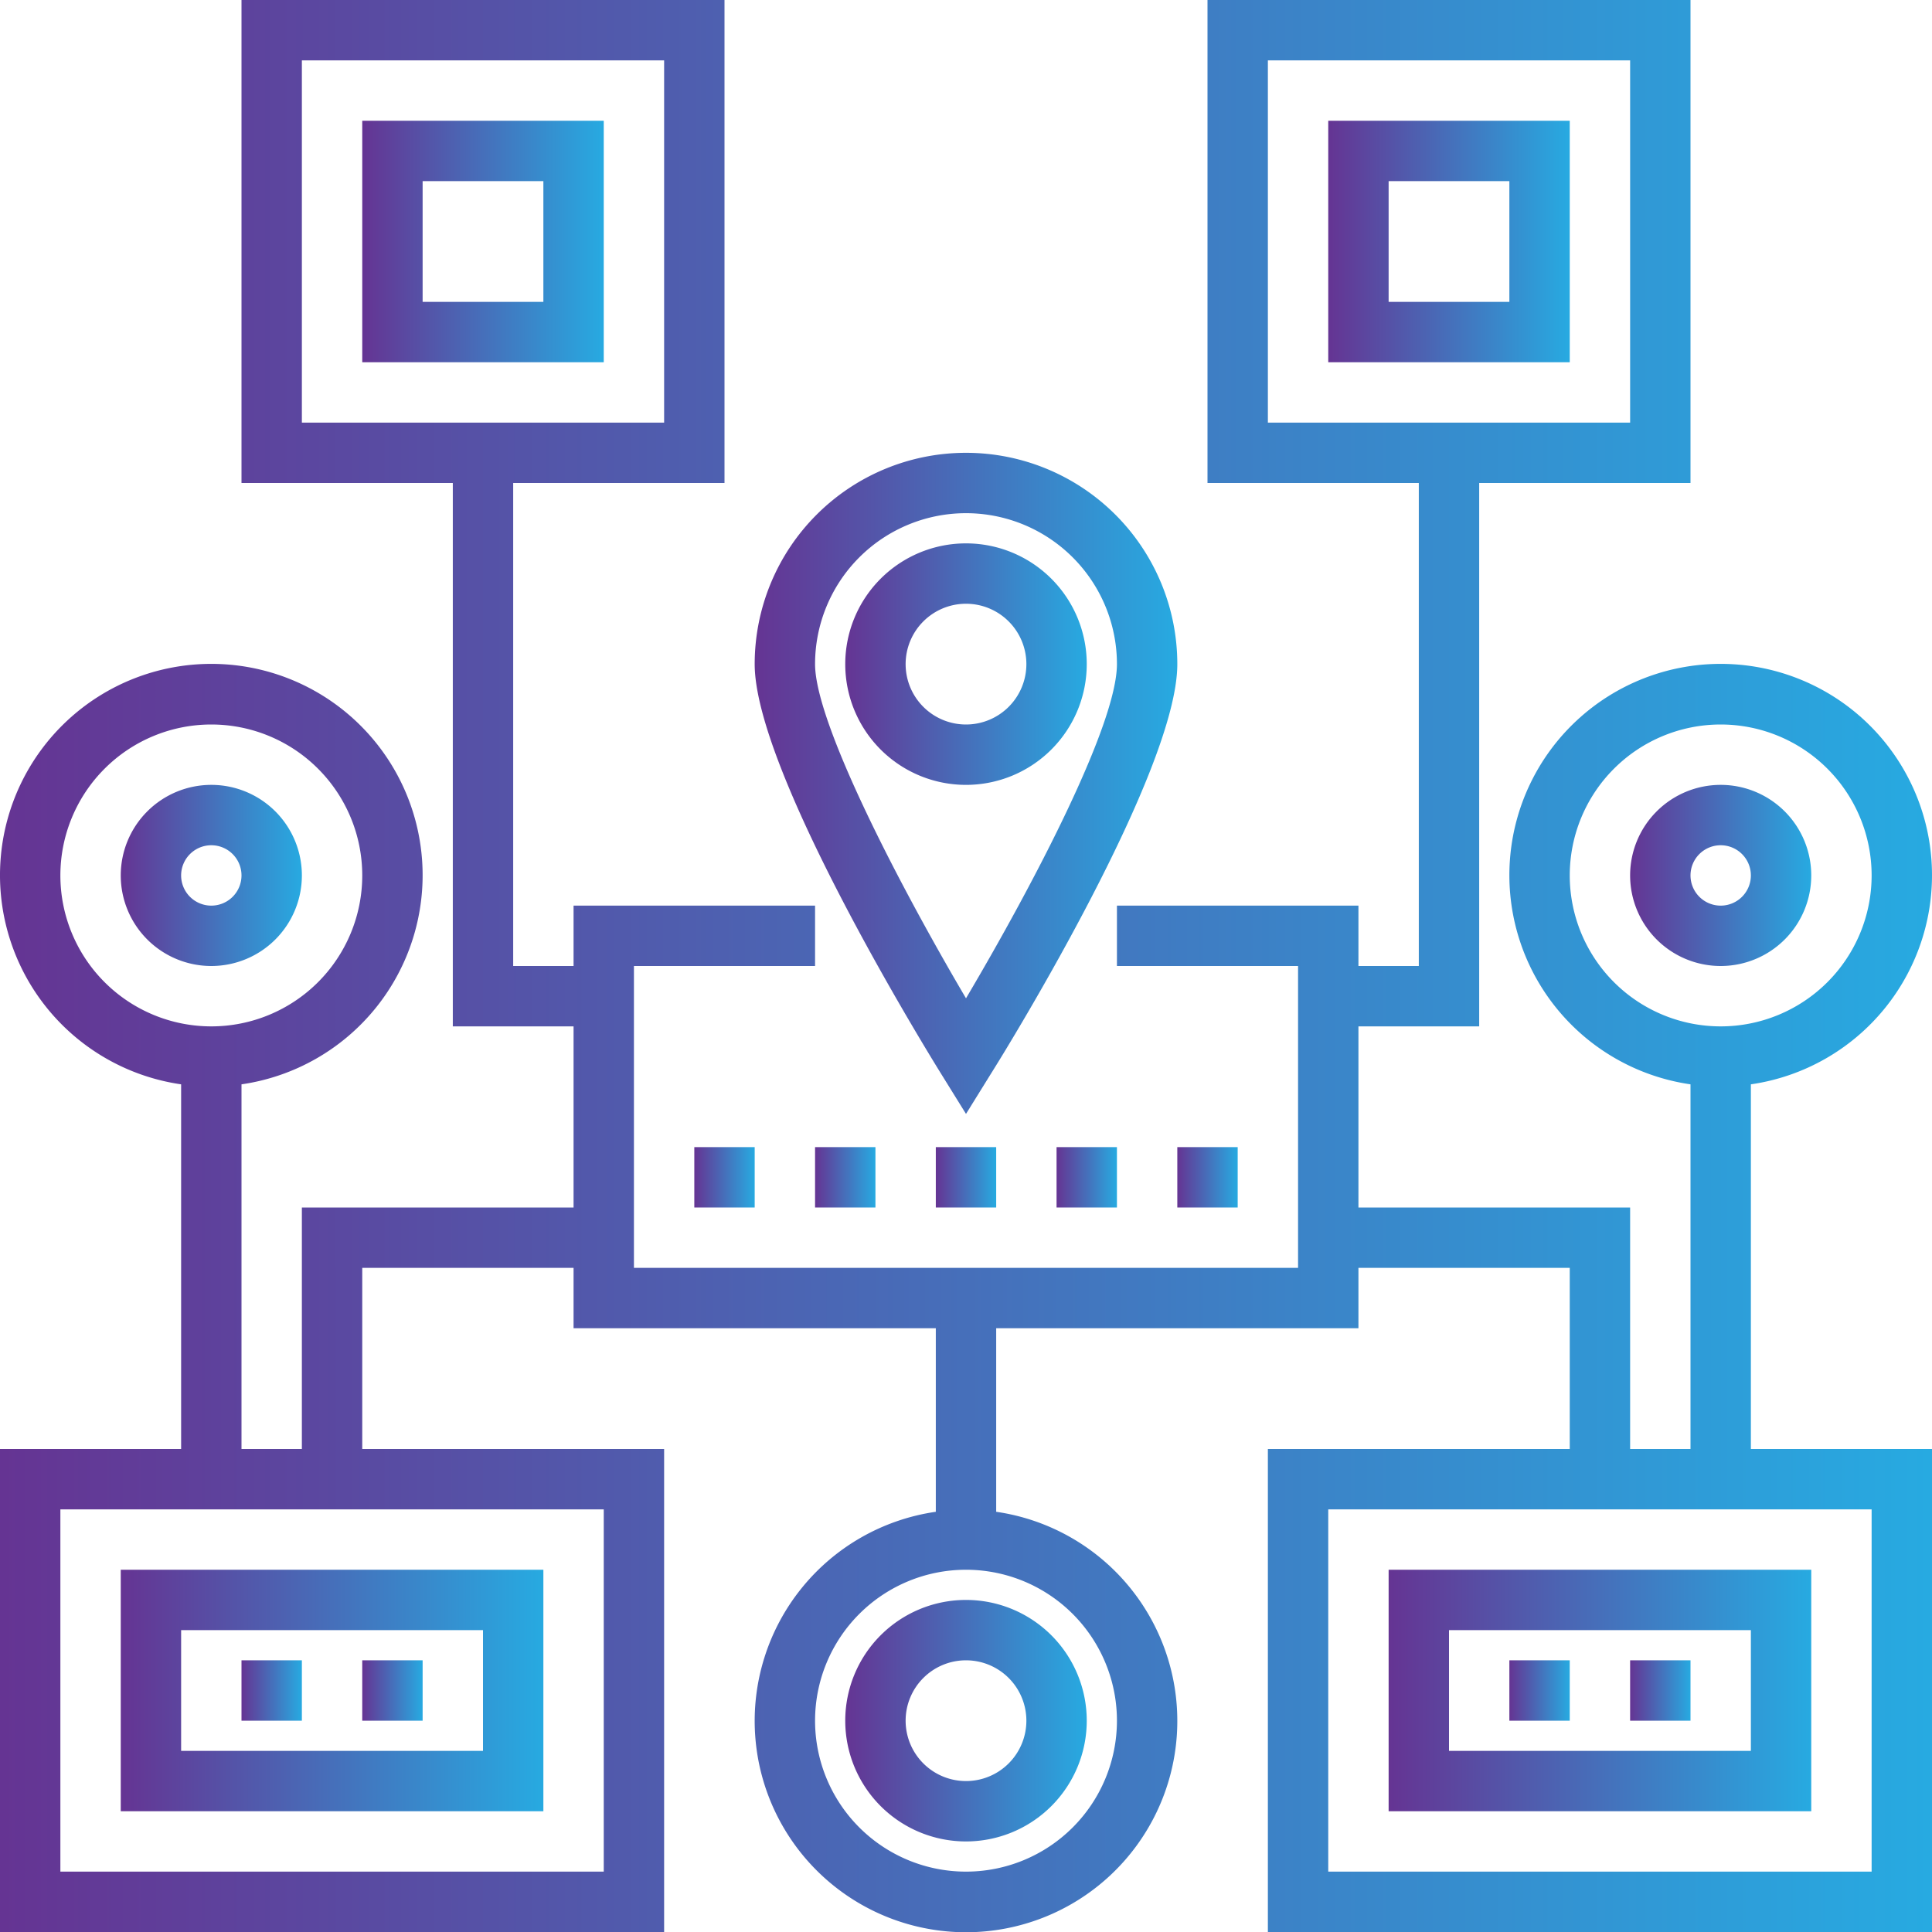 <svg xmlns="http://www.w3.org/2000/svg" xmlns:xlink="http://www.w3.org/1999/xlink" viewBox="0 0 64 64"><defs><style>.cls-1{fill:url(#linear-gradient);}.cls-2{fill:url(#linear-gradient-2);}.cls-3{fill:url(#linear-gradient-3);}.cls-4{fill:url(#linear-gradient-4);}.cls-5{fill:url(#linear-gradient-5);}.cls-6{fill:url(#linear-gradient-6);}.cls-7{fill:url(#linear-gradient-7);}.cls-8{fill:url(#linear-gradient-8);}.cls-9{fill:url(#linear-gradient-9);}.cls-10{fill:url(#linear-gradient-10);}.cls-11{fill:url(#linear-gradient-11);}.cls-12{fill:url(#linear-gradient-12);}.cls-13{fill:url(#linear-gradient-13);}.cls-14{fill:url(#linear-gradient-14);}.cls-15{fill:url(#linear-gradient-15);}.cls-16{fill:url(#linear-gradient-16);}.cls-17{fill:url(#linear-gradient-17);}.cls-18{fill:url(#linear-gradient-18);}.cls-19{fill:url(#linear-gradient-19);}</style><linearGradient id="linear-gradient" x1="44" y1="8" x2="52" y2="8" gradientUnits="userSpaceOnUse"><stop offset="0" stop-color="#653493"/><stop offset="1" stop-color="#27aae1"/></linearGradient><linearGradient id="linear-gradient-2" x1="12" y1="8" x2="20" y2="8" xlink:href="#linear-gradient"/><linearGradient id="linear-gradient-3" x1="54" y1="29" x2="60" y2="29" xlink:href="#linear-gradient"/><linearGradient id="linear-gradient-4" x1="4" y1="56" x2="18" y2="56" xlink:href="#linear-gradient"/><linearGradient id="linear-gradient-5" x1="4" y1="29" x2="10" y2="29" xlink:href="#linear-gradient"/><linearGradient id="linear-gradient-6" x1="28" y1="57" x2="36" y2="57" xlink:href="#linear-gradient"/><linearGradient id="linear-gradient-7" x1="25" y1="25.95" x2="39" y2="25.95" xlink:href="#linear-gradient"/><linearGradient id="linear-gradient-8" x1="28" y1="22" x2="36" y2="22" xlink:href="#linear-gradient"/><linearGradient id="linear-gradient-9" x1="23" y1="39" x2="25" y2="39" xlink:href="#linear-gradient"/><linearGradient id="linear-gradient-10" x1="27" y1="39" x2="29" y2="39" xlink:href="#linear-gradient"/><linearGradient id="linear-gradient-11" x1="31" y1="39" x2="33" y2="39" xlink:href="#linear-gradient"/><linearGradient id="linear-gradient-12" x1="35" y1="39" x2="37" y2="39" xlink:href="#linear-gradient"/><linearGradient id="linear-gradient-13" x1="39" y1="39" x2="41" y2="39" xlink:href="#linear-gradient"/><linearGradient id="linear-gradient-14" x1="8" y1="56" x2="10" y2="56" xlink:href="#linear-gradient"/><linearGradient id="linear-gradient-15" x1="12" y1="56" x2="14" y2="56" xlink:href="#linear-gradient"/><linearGradient id="linear-gradient-16" x1="0" y1="32" x2="64" y2="32" xlink:href="#linear-gradient"/><linearGradient id="linear-gradient-17" x1="46" y1="56" x2="60" y2="56" xlink:href="#linear-gradient"/><linearGradient id="linear-gradient-18" x1="50" y1="56" y2="56" xlink:href="#linear-gradient"/><linearGradient id="linear-gradient-19" x1="54" y1="56" x2="56" y2="56" xlink:href="#linear-gradient"/></defs><title>meticulously crafted</title><g id="Layer_2" data-name="Layer 2"><g id="Layer_1-2" data-name="Layer 1"><path class="cls-1" d="M44,12h8V4H44Zm2-6h4v4H46Z"/><path class="cls-2" d="M12,12h8V4H12Zm2-6h4v4H14Z"/><path class="cls-3" d="M60,29a3,3,0,1,0-3,3A3,3,0,0,0,60,29Zm-4,0a1,1,0,1,1,1,1A1,1,0,0,1,56,29Z"/><path class="cls-4" d="M18,52H4v8H18Zm-2,6H6V54H16Z"/><path class="cls-5" d="M10,29a3,3,0,1,0-3,3A3,3,0,0,0,10,29ZM6,29a1,1,0,1,1,1,1A1,1,0,0,1,6,29Z"/><path class="cls-6" d="M28,57a4,4,0,1,0,4-4A4,4,0,0,0,28,57Zm6,0a2,2,0,1,1-2-2A2,2,0,0,1,34,57Z"/><path class="cls-7" d="M32,36.9l.85-1.37c.63-1,6.15-10,6.15-13.53a7,7,0,0,0-14,0c0,3.5,5.52,12.51,6.15,13.53ZM32,17a5,5,0,0,1,5,5c0,2-2.74,7.25-5,11.07-2.21-3.75-5-9.12-5-11.07A5,5,0,0,1,32,17Z"/><path class="cls-8" d="M36,22a4,4,0,1,0-4,4A4,4,0,0,0,36,22Zm-4,2a2,2,0,1,1,2-2A2,2,0,0,1,32,24Z"/><rect class="cls-9" x="23" y="38" width="2" height="2"/><rect class="cls-10" x="27" y="38" width="2" height="2"/><rect class="cls-11" x="31" y="38" width="2" height="2"/><rect class="cls-12" x="35" y="38" width="2" height="2"/><rect class="cls-13" x="39" y="38" width="2" height="2"/><rect class="cls-14" x="8" y="55" width="2" height="2"/><rect class="cls-15" x="12" y="55" width="2" height="2"/><path class="cls-16" d="M42,48V64H64V48H58V35.92a7,7,0,1,0-2,0V48H54V40H45V34h4V16h7V0H40V16h7V32H45V30H37v2h6V42H21V32h6V30H19v2H17V16h7V0H8V16h7V34h4v6H10v8H8V35.92a7,7,0,1,0-2,0V48H0V64H22V48H12V42h7v2H31v6.08a7,7,0,1,0,2,0V44H45V42h7v6ZM52,29a5,5,0,1,1,5,5A5,5,0,0,1,52,29ZM42,14V2H54V14ZM10,2H22V14H10ZM2,29a5,5,0,1,1,5,5A5,5,0,0,1,2,29ZM20,50V62H2V50Zm17,7a5,5,0,1,1-5-5A5,5,0,0,1,37,57Zm25-7V62H44V50Z"/><path class="cls-17" d="M60,52H46v8H60Zm-2,6H48V54H58Z"/><rect class="cls-18" x="50" y="55" width="2" height="2"/><rect class="cls-19" x="54" y="55" width="2" height="2"/></g></g></svg>